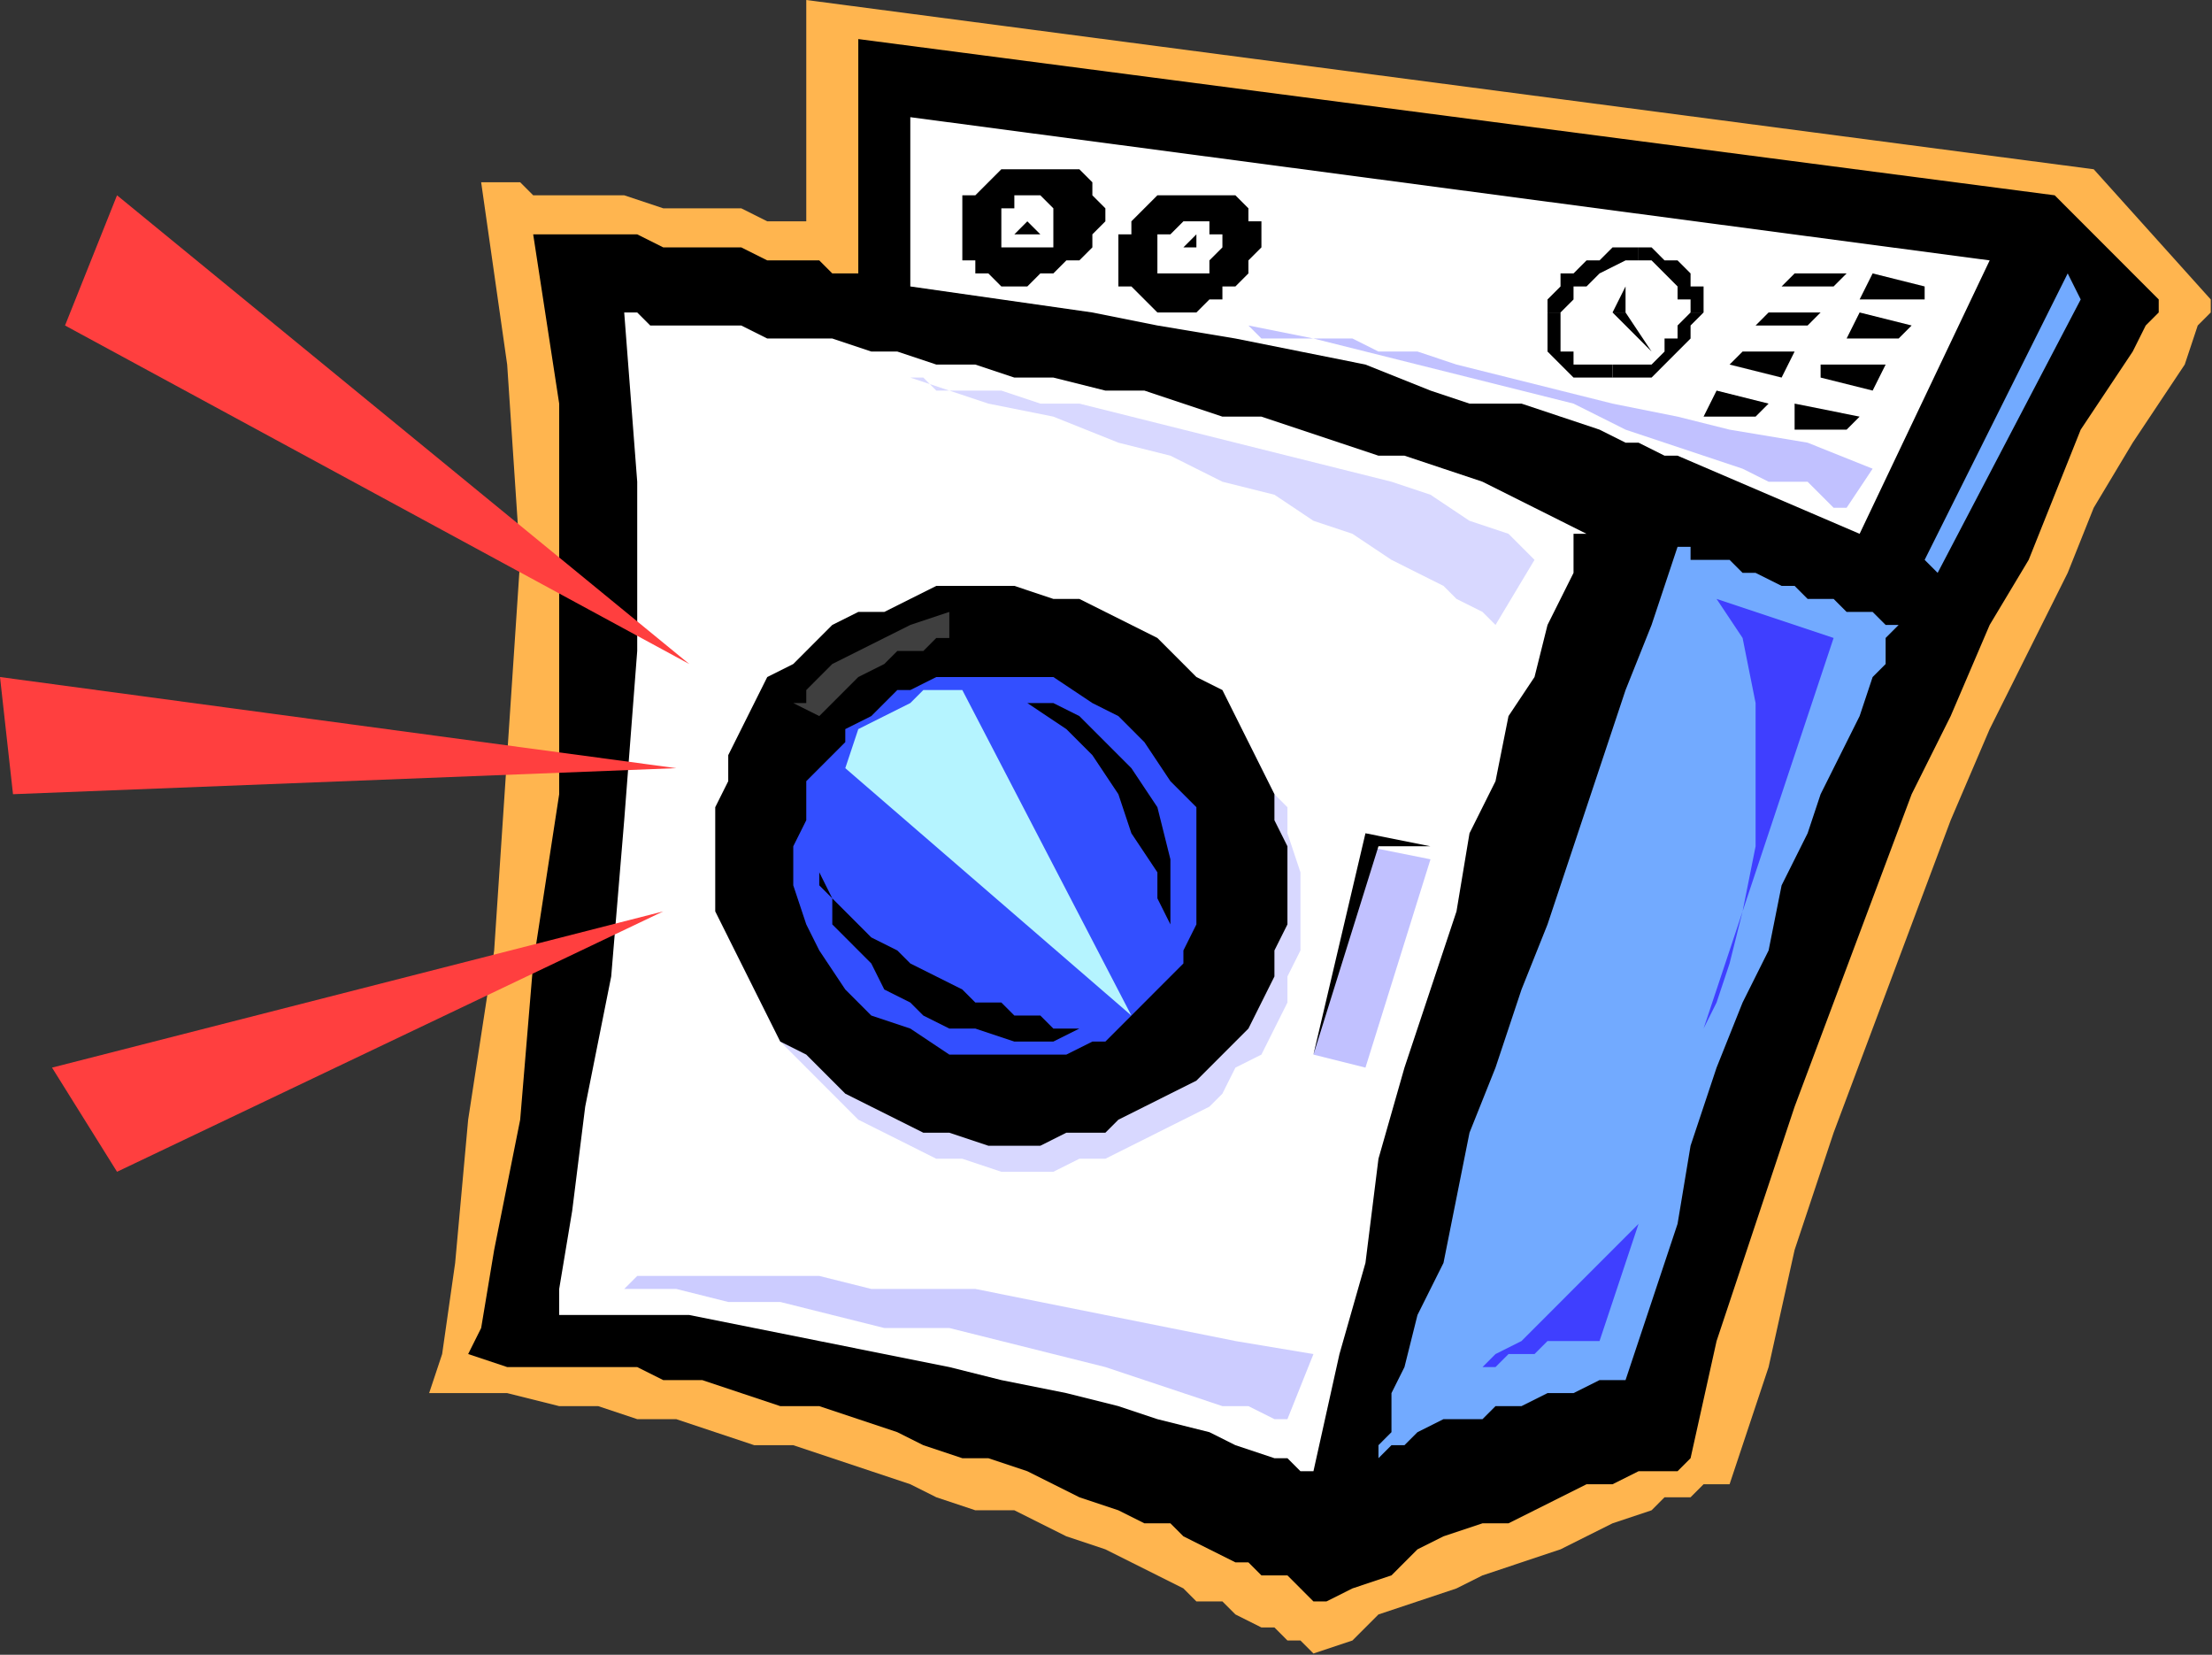 <?xml version="1.0" encoding="UTF-8" standalone="no"?>
<svg
   xmlns:dc="http://purl.org/dc/elements/1.1/"
   xmlns:cc="http://creativecommons.org/ns#"
   xmlns:rdf="http://www.w3.org/1999/02/22-rdf-syntax-ns#"
   xmlns:svg="http://www.w3.org/2000/svg"
   xmlns="http://www.w3.org/2000/svg"
   xmlns:sodipodi="http://sodipodi.sourceforge.net/DTD/sodipodi-0.dtd"
   xmlns:inkscape="http://www.inkscape.org/namespaces/inkscape"
   version="1.0"
   width="45.136mm"
   height="33.757mm"
   id="svg93"
   sodipodi:docname="CLP00373.WMF">
  <rect width="100%" height="100%" fill="#333333" stroke="none"/>
  <sodipodi:namedview
     pagecolor="#ffffff"
     bordercolor="#666666"
     borderopacity="1"
     objecttolerance="10"
     gridtolerance="10"
     guidetolerance="10"
     inkscape:pageopacity="0"
     inkscape:pageshadow="2"
     inkscape:window-width="640"
     inkscape:window-height="480"
     id="namedview95" />
  <defs
     id="defs3">
    <pattern
       id="WMFhbasepattern"
       patternUnits="userSpaceOnUse"
       width="6"
       height="6"
       x="0"
       y="0" />
  </defs>
  <path
     style="fill:#ffb54f;fill-rule:evenodd;fill-opacity:1;stroke:none;"
     d="  M 62.181,0   L 62.181,17.065   L 61.178,17.065   L 59.172,17.065   L 57.166,16.061   L 55.16,16.061   L 53.155,16.061   L 51.149,16.061   L 48.14,15.058   L 46.134,15.058   L 45.131,15.058   L 43.125,15.058   L 41.12,15.058   L 40.117,14.054   L 39.114,14.054   L 38.111,14.054   L 37.108,14.054   L 37.108,14.054   L 39.114,28.108   L 40.117,43.165   L 39.114,58.223   L 38.111,73.281   L 36.105,86.33   L 35.102,97.373   L 34.099,104.4   L 33.096,107.411   L 36.105,107.411   L 39.114,107.411   L 43.125,108.415   L 46.134,108.415   L 49.143,109.419   L 52.152,109.419   L 55.16,110.423   L 58.169,111.427   L 61.178,111.427   L 64.187,112.43   L 67.195,113.434   L 70.204,114.438   L 72.21,115.442   L 75.219,116.446   L 78.228,116.446   L 80.233,117.45   L 82.239,118.453   L 85.248,119.457   L 87.254,120.461   L 89.26,121.465   L 91.266,122.469   L 92.268,123.473   L 94.274,123.473   L 95.277,124.476   L 97.283,125.48   L 98.286,125.48   L 99.289,126.484   L 100.292,126.484   L 101.295,127.488   L 101.295,127.488   L 101.295,127.488   L 101.295,127.488   L 104.303,126.484   L 106.309,124.476   L 109.318,123.473   L 112.327,122.469   L 114.333,121.465   L 117.341,120.461   L 120.35,119.457   L 122.356,118.453   L 124.362,117.45   L 127.371,116.446   L 128.373,115.442   L 130.379,115.442   L 131.382,114.438   L 132.385,114.438   L 133.388,114.438   L 133.388,114.438   L 136.397,105.403   L 138.403,96.369   L 141.411,87.334   L 144.42,79.304   L 147.429,71.273   L 150.438,63.242   L 153.446,56.215   L 156.455,50.192   L 159.464,44.169   L 161.47,39.15   L 164.478,34.131   L 166.484,31.119   L 168.49,28.108   L 169.493,25.096   L 170.496,24.092   L 170.496,23.088   L 161.47,13.05   L 62.181,0  z "
     id="path5" />
  <path
     style="fill:#000000;fill-rule:evenodd;fill-opacity:1;stroke:none;"
     d="  M 66.193,3.012   L 66.193,21.081   L 64.187,21.081   L 63.184,20.077   L 61.178,20.077   L 59.172,20.077   L 57.166,19.073   L 55.16,19.073   L 53.155,19.073   L 51.149,19.073   L 49.143,18.069   L 47.137,18.069   L 45.131,18.069   L 44.128,18.069   L 43.125,18.069   L 42.123,18.069   L 42.123,18.069   L 41.12,18.069   L 43.125,31.119   L 43.125,46.177   L 43.125,61.234   L 41.12,74.284   L 40.117,86.33   L 38.111,96.369   L 37.108,102.392   L 36.105,104.4   L 39.114,105.403   L 43.125,105.403   L 45.131,105.403   L 49.143,105.403   L 51.149,106.407   L 54.158,106.407   L 57.166,107.411   L 60.175,108.415   L 63.184,108.415   L 66.193,109.419   L 69.201,110.423   L 71.207,111.427   L 74.216,112.43   L 76.222,112.43   L 79.23,113.434   L 81.236,114.438   L 83.242,115.442   L 86.251,116.446   L 88.257,117.45   L 90.263,117.45   L 91.266,118.453   L 93.271,119.457   L 95.277,120.461   L 96.28,120.461   L 97.283,121.465   L 99.289,121.465   L 100.292,122.469   L 100.292,122.469   L 101.295,123.473   L 101.295,123.473   L 102.298,123.473   L 102.298,123.473   L 104.303,122.469   L 107.312,121.465   L 109.318,119.457   L 111.324,118.453   L 114.333,117.45   L 116.338,117.45   L 118.344,116.446   L 120.35,115.442   L 122.356,114.438   L 124.362,114.438   L 126.368,113.434   L 127.371,113.434   L 128.373,113.434   L 129.376,113.434   L 130.379,112.43   L 130.379,112.43   L 132.385,103.396   L 135.394,94.361   L 138.403,85.327   L 141.411,77.296   L 144.42,69.265   L 147.429,61.234   L 150.438,55.211   L 153.446,48.184   L 156.455,43.165   L 158.461,38.146   L 160.467,33.127   L 162.473,30.115   L 164.478,27.104   L 165.481,25.096   L 166.484,24.092   L 166.484,23.088   L 158.461,15.058   L 66.193,3.012  z "
     id="path7" />
  <path
     style="fill:#ffffff;fill-rule:evenodd;fill-opacity:1;stroke:none;"
     d="  M 101.295,113.434   L 100.292,113.434   L 99.289,112.43   L 98.286,112.43   L 95.277,111.427   L 93.271,110.423   L 89.26,109.419   L 86.251,108.415   L 82.239,107.411   L 77.225,106.407   L 73.213,105.403   L 68.198,104.4   L 63.184,103.396   L 58.169,102.392   L 53.155,101.388   L 48.14,101.388   L 43.125,101.388   L 43.125,99.38   L 44.128,93.357   L 45.131,85.327   L 47.137,75.288   L 48.14,63.242   L 49.143,50.192   L 49.143,37.142   L 48.14,24.092   L 48.14,24.092   L 48.14,24.092   L 49.143,24.092   L 50.146,25.096   L 51.149,25.096   L 53.155,25.096   L 55.16,25.096   L 57.166,25.096   L 59.172,26.1   L 61.178,26.1   L 64.187,26.1   L 67.195,27.104   L 69.201,27.104   L 72.21,28.108   L 75.219,28.108   L 78.228,29.111   L 81.236,29.111   L 85.248,30.115   L 88.257,30.115   L 91.266,31.119   L 94.274,32.123   L 97.283,32.123   L 100.292,33.127   L 103.301,34.131   L 106.309,35.134   L 108.315,35.134   L 111.324,36.138   L 114.333,37.142   L 116.338,38.146   L 118.344,39.15   L 120.35,40.154   L 122.356,41.158   L 121.353,41.158   L 121.353,42.161   L 121.353,44.169   L 120.35,46.177   L 119.347,48.184   L 118.344,52.2   L 116.338,55.211   L 115.336,60.231   L 113.33,64.246   L 112.327,70.269   L 110.321,76.292   L 108.315,82.315   L 106.309,89.342   L 105.306,97.373   L 103.301,104.4   L 101.295,113.434  z "
     id="path9" />
  <path
     style="fill:#ffffff;fill-rule:evenodd;fill-opacity:1;stroke:none;"
     d="  M 153.446,20.077   L 143.417,41.158   L 129.376,35.134   L 128.373,35.134   L 128.373,35.134   L 126.368,34.131   L 125.365,34.131   L 123.359,33.127   L 120.35,32.123   L 117.341,31.119   L 113.33,31.119   L 110.321,30.115   L 105.306,28.108   L 100.292,27.104   L 95.277,26.1   L 89.26,25.096   L 84.245,24.092   L 77.225,23.088   L 70.204,22.085   L 70.204,9.035   L 153.446,20.077  z "
     id="path11" />
  <path
     style="fill:#72aaff;fill-rule:evenodd;fill-opacity:1;stroke:none;"
     d="  M 129.376,42.161   L 129.376,42.161   L 130.379,42.161   L 130.379,43.165   L 131.382,43.165   L 132.385,43.165   L 133.388,43.165   L 134.391,44.169   L 135.394,44.169   L 137.4,45.173   L 138.403,45.173   L 139.406,46.177   L 141.411,46.177   L 142.414,47.181   L 144.42,47.181   L 145.423,48.184   L 146.426,48.184   L 146.426,48.184   L 145.423,49.188   L 145.423,51.196   L 144.42,52.2   L 143.417,55.211   L 142.414,57.219   L 140.408,61.234   L 139.406,64.246   L 137.4,68.261   L 136.397,73.281   L 134.391,77.296   L 132.385,82.315   L 130.379,88.338   L 129.376,94.361   L 127.371,100.384   L 125.365,106.407   L 125.365,106.407   L 125.365,106.407   L 124.362,106.407   L 123.359,106.407   L 121.353,107.411   L 120.35,107.411   L 119.347,107.411   L 117.341,108.415   L 115.336,108.415   L 114.333,109.419   L 112.327,109.419   L 111.324,109.419   L 109.318,110.423   L 108.315,111.427   L 107.312,111.427   L 106.309,112.43   L 106.309,111.427   L 107.312,110.423   L 107.312,107.411   L 108.315,105.403   L 109.318,101.388   L 111.324,97.373   L 112.327,92.354   L 113.33,87.334   L 115.336,82.315   L 117.341,76.292   L 119.347,71.273   L 121.353,65.25   L 123.359,59.227   L 125.365,53.204   L 127.371,48.184   L 129.376,42.161  z "
     id="path13" />
  <path
     style="fill:#ccccff;fill-rule:evenodd;fill-opacity:1;stroke:none;"
     d="  M 48.14,99.38   L 52.152,99.38   L 56.163,100.384   L 60.175,100.384   L 64.187,101.388   L 68.198,102.392   L 73.213,102.392   L 77.225,103.396   L 81.236,104.4   L 85.248,105.403   L 88.257,106.407   L 91.266,107.411   L 94.274,108.415   L 96.28,108.415   L 98.286,109.419   L 99.289,109.419   L 99.289,109.419   L 101.295,104.4   L 95.277,103.396   L 90.263,102.392   L 85.248,101.388   L 80.233,100.384   L 75.219,99.38   L 71.207,99.38   L 67.195,99.38   L 63.184,98.377   L 60.175,98.377   L 57.166,98.377   L 55.16,98.377   L 52.152,98.377   L 51.149,98.377   L 50.146,98.377   L 49.143,98.377   L 49.143,98.377   L 48.14,99.38  z "
     id="path15" />
  <path
     style="fill:#3f3fff;fill-rule:evenodd;fill-opacity:1;stroke:none;"
     d="  M 132.385,46.177   L 141.411,49.188   L 131.382,79.304   L 132.385,77.296   L 133.388,74.284   L 134.391,70.269   L 135.394,65.25   L 135.394,59.227   L 135.394,54.207   L 134.391,49.188   L 132.385,46.177  z "
     id="path17" />
  <path
     style="fill:#3f3fff;fill-rule:evenodd;fill-opacity:1;stroke:none;"
     d="  M 126.368,94.361   L 123.359,103.396   L 123.359,103.396   L 122.356,103.396   L 121.353,103.396   L 119.347,103.396   L 118.344,104.4   L 116.338,104.4   L 115.336,105.403   L 113.33,105.403   L 114.333,105.403   L 115.336,104.4   L 117.341,103.396   L 119.347,101.388   L 121.353,99.38   L 123.359,97.373   L 125.365,95.365   L 126.368,94.361  z "
     id="path19" />
  <path
     style="fill:#72aaff;fill-rule:evenodd;fill-opacity:1;stroke:none;"
     d="  M 148.432,43.165   L 149.435,44.169   L 160.467,23.088   L 159.464,21.081   L 148.432,43.165  z "
     id="path21" />
  <path
     style="fill:#000000;fill-rule:evenodd;fill-opacity:1;stroke:none;"
     d="  M 90.263,24.092   L 89.26,24.092   L 88.257,23.088   L 88.257,23.088   L 87.254,22.085   L 86.251,22.085   L 86.251,21.081   L 86.251,20.077   L 86.251,19.073   L 86.251,18.069   L 87.254,18.069   L 87.254,17.065   L 88.257,16.061   L 89.26,15.058   L 90.263,15.058   L 91.266,15.058   L 92.268,15.058   L 93.271,15.058   L 94.274,15.058   L 95.277,15.058   L 96.28,16.061   L 96.28,17.065   L 97.283,17.065   L 97.283,18.069   L 97.283,19.073   L 96.28,20.077   L 96.28,21.081   L 95.277,22.085   L 94.274,22.085   L 94.274,23.088   L 93.271,23.088   L 92.268,24.092   L 90.263,24.092  z "
     id="path23" />
  <path
     style="fill:#000000;fill-rule:evenodd;fill-opacity:1;stroke:none;"
     d="  M 78.228,22.085   L 77.225,22.085   L 76.222,21.081   L 75.219,21.081   L 75.219,20.077   L 74.216,20.077   L 74.216,19.073   L 74.216,18.069   L 74.216,17.065   L 74.216,16.061   L 74.216,15.058   L 75.219,15.058   L 76.222,14.054   L 77.225,13.05   L 78.228,13.05   L 79.23,13.05   L 80.233,13.05   L 81.236,13.05   L 82.239,13.05   L 83.242,13.05   L 84.245,14.054   L 84.245,15.058   L 84.245,15.058   L 85.248,16.061   L 85.248,17.065   L 84.245,18.069   L 84.245,19.073   L 83.242,20.077   L 82.239,20.077   L 81.236,21.081   L 80.233,21.081   L 79.23,22.085   L 78.228,22.085  z "
     id="path25" />
  <path
     style="fill:#ffffff;fill-rule:evenodd;fill-opacity:1;stroke:none;"
     d="  M 91.266,21.081   L 90.263,21.081   L 89.26,21.081   L 89.26,20.077   L 89.26,19.073   L 89.26,18.069   L 90.263,18.069   L 91.266,17.065   L 92.268,17.065   L 93.271,17.065   L 93.271,18.069   L 94.274,18.069   L 94.274,19.073   L 93.271,20.077   L 93.271,21.081   L 92.268,21.081   L 91.266,21.081  z "
     id="path27" />
  <path
     style="fill:#ffffff;fill-rule:evenodd;fill-opacity:1;stroke:none;"
     d="  M 79.23,19.073   L 78.228,19.073   L 77.225,19.073   L 77.225,18.069   L 77.225,17.065   L 77.225,17.065   L 77.225,16.061   L 77.225,16.061   L 78.228,16.061   L 78.228,15.058   L 79.23,15.058   L 79.23,15.058   L 80.233,15.058   L 80.233,15.058   L 81.236,16.061   L 81.236,16.061   L 81.236,17.065   L 81.236,18.069   L 81.236,19.073   L 80.233,19.073   L 79.23,19.073  z "
     id="path29" />
  <path
     style="fill:#c1c1ff;fill-rule:evenodd;fill-opacity:1;stroke:none;"
     d="  M 144.42,36.138   L 142.414,39.15   L 142.414,39.15   L 141.411,39.15   L 140.408,38.146   L 139.406,37.142   L 136.397,37.142   L 134.391,36.138   L 131.382,35.134   L 128.373,34.131   L 125.365,33.127   L 121.353,31.119   L 117.341,30.115   L 113.33,29.111   L 109.318,28.108   L 105.306,27.104   L 101.295,26.1   L 96.28,25.096   L 96.28,25.096   L 97.283,26.1   L 98.286,26.1   L 100.292,26.1   L 101.295,26.1   L 104.303,26.1   L 106.309,27.104   L 109.318,27.104   L 112.327,28.108   L 116.338,29.111   L 120.35,30.115   L 124.362,31.119   L 129.376,32.123   L 133.388,33.127   L 139.406,34.131   L 144.42,36.138  z "
     id="path31" />
  <path
     style="fill:#000000;fill-rule:evenodd;fill-opacity:1;stroke:none;"
     d="  M 92.268,18.069   L 92.268,19.073   L 91.266,19.073   L 92.268,18.069  z "
     id="path33" />
  <path
     style="fill:#000000;fill-rule:evenodd;fill-opacity:1;stroke:none;"
     d="  M 78.228,18.069   L 79.23,17.065   L 80.233,18.069   L 78.228,18.069  z "
     id="path35" />
  <path
     style="fill:#ffffff;fill-rule:evenodd;fill-opacity:1;stroke:none;"
     d="  M 124.362,29.111   L 123.359,29.111   L 122.356,28.108   L 121.353,28.108   L 120.35,28.108   L 120.35,27.104   L 119.347,26.1   L 119.347,25.096   L 119.347,24.092   L 120.35,23.088   L 120.35,22.085   L 121.353,22.085   L 122.356,21.081   L 122.356,20.077   L 123.359,20.077   L 125.365,20.077   L 126.368,20.077   L 127.371,20.077   L 128.373,20.077   L 128.373,21.081   L 129.376,21.081   L 130.379,22.085   L 130.379,23.088   L 130.379,23.088   L 130.379,24.092   L 130.379,25.096   L 129.376,26.1   L 129.376,27.104   L 128.373,28.108   L 127.371,28.108   L 126.368,28.108   L 125.365,29.111   L 124.362,29.111  z "
     id="path37" />
  <path
     style="fill:#000000;fill-rule:evenodd;fill-opacity:1;stroke:none;"
     d="  M 119.347,24.092   L 119.347,24.092   L 119.347,25.096   L 119.347,26.1   L 119.347,27.104   L 120.35,28.108   L 121.353,29.111   L 121.353,29.111   L 123.359,29.111   L 124.362,29.111   L 124.362,28.108   L 123.359,28.108   L 122.356,28.108   L 121.353,28.108   L 121.353,27.104   L 120.35,27.104   L 120.35,26.1   L 120.35,25.096   L 120.35,24.092   L 120.35,24.092   L 119.347,24.092  z "
     id="path39" />
  <path
     style="fill:#000000;fill-rule:evenodd;fill-opacity:1;stroke:none;"
     d="  M 126.368,19.073   L 126.368,19.073   L 124.362,19.073   L 123.359,20.077   L 122.356,20.077   L 121.353,21.081   L 120.35,21.081   L 120.35,22.085   L 119.347,23.088   L 119.347,24.092   L 120.35,24.092   L 120.35,24.092   L 121.353,23.088   L 121.353,22.085   L 122.356,22.085   L 123.359,21.081   L 123.359,21.081   L 125.365,20.077   L 126.368,20.077   L 126.368,20.077   L 126.368,19.073  z "
     id="path41" />
  <path
     style="fill:#000000;fill-rule:evenodd;fill-opacity:1;stroke:none;"
     d="  M 131.382,24.092   L 131.382,24.092   L 131.382,23.088   L 131.382,22.085   L 130.379,22.085   L 130.379,21.081   L 129.376,20.077   L 128.373,20.077   L 127.371,19.073   L 126.368,19.073   L 126.368,20.077   L 127.371,20.077   L 128.373,21.081   L 128.373,21.081   L 129.376,22.085   L 129.376,22.085   L 129.376,23.088   L 130.379,23.088   L 130.379,24.092   L 130.379,24.092   L 131.382,24.092  z "
     id="path43" />
  <path
     style="fill:#000000;fill-rule:evenodd;fill-opacity:1;stroke:none;"
     d="  M 124.362,29.111   L 124.362,29.111   L 125.365,29.111   L 126.368,29.111   L 127.371,29.111   L 128.373,28.108   L 129.376,27.104   L 130.379,26.1   L 130.379,25.096   L 131.382,24.092   L 130.379,24.092   L 129.376,25.096   L 129.376,26.1   L 128.373,26.1   L 128.373,27.104   L 127.371,28.108   L 126.368,28.108   L 125.365,28.108   L 124.362,28.108   L 124.362,28.108   L 124.362,29.111  z "
     id="path45" />
  <path
     style="fill:#000000;fill-rule:evenodd;fill-opacity:1;stroke:none;"
     d="  M 125.365,22.085   L 125.365,24.092   L 124.362,24.092   L 125.365,22.085  z "
     id="path47" />
  <path
     style="fill:#000000;fill-rule:evenodd;fill-opacity:1;stroke:none;"
     d="  M 125.365,24.092   L 127.371,27.104   L 124.362,24.092   L 125.365,24.092  z "
     id="path49" />
  <path
     style="fill:#ff3f3f;fill-rule:evenodd;fill-opacity:1;stroke:none;"
     d="  M 53.155,51.196   L 9.026,15.058   L 5.015,25.096   L 53.155,51.196  z "
     id="path51" />
  <path
     style="fill:#ff3f3f;fill-rule:evenodd;fill-opacity:1;stroke:none;"
     d="  M 52.152,59.227   L 0,52.2   L 1.003,61.234   L 52.152,59.227  z "
     id="path53" />
  <path
     style="fill:#ff3f3f;fill-rule:evenodd;fill-opacity:1;stroke:none;"
     d="  M 51.149,70.269   L 4.012,82.315   L 9.026,90.346   L 51.149,70.269  z "
     id="path55" />
  <path
     style="fill:#000000;fill-rule:evenodd;fill-opacity:1;stroke:none;"
     d="  M 148.432,22.085   L 148.432,23.088   L 143.417,23.088   L 144.42,21.081   L 148.432,22.085  z "
     id="path57" />
  <path
     style="fill:#000000;fill-rule:evenodd;fill-opacity:1;stroke:none;"
     d="  M 147.429,25.096   L 146.426,26.1   L 142.414,26.1   L 143.417,24.092   L 147.429,25.096  z "
     id="path59" />
  <path
     style="fill:#000000;fill-rule:evenodd;fill-opacity:1;stroke:none;"
     d="  M 145.423,28.108   L 144.42,30.115   L 140.408,29.111   L 140.408,28.108   L 145.423,28.108  z "
     id="path61" />
  <path
     style="fill:#000000;fill-rule:evenodd;fill-opacity:1;stroke:none;"
     d="  M 143.417,32.123   L 142.414,33.127   L 138.403,33.127   L 138.403,31.119   L 143.417,32.123  z "
     id="path63" />
  <path
     style="fill:#000000;fill-rule:evenodd;fill-opacity:1;stroke:none;"
     d="  M 142.414,21.081   L 141.411,22.085   L 137.4,22.085   L 138.403,21.081   L 142.414,21.081  z "
     id="path65" />
  <path
     style="fill:#000000;fill-rule:evenodd;fill-opacity:1;stroke:none;"
     d="  M 140.408,24.092   L 139.406,25.096   L 135.394,25.096   L 136.397,24.092   L 140.408,24.092  z "
     id="path67" />
  <path
     style="fill:#000000;fill-rule:evenodd;fill-opacity:1;stroke:none;"
     d="  M 138.403,27.104   L 137.4,29.111   L 133.388,28.108   L 134.391,27.104   L 138.403,27.104  z "
     id="path69" />
  <path
     style="fill:#000000;fill-rule:evenodd;fill-opacity:1;stroke:none;"
     d="  M 136.397,31.119   L 135.394,32.123   L 131.382,32.123   L 132.385,30.115   L 136.397,31.119  z "
     id="path71" />
  <path
     style="fill:#c1c1ff;fill-rule:evenodd;fill-opacity:1;stroke:none;"
     d="  M 110.321,66.254   L 105.306,65.25   L 101.295,81.311   L 105.306,82.315   L 110.321,66.254  z "
     id="path73" />
  <path
     style="fill:#000000;fill-rule:evenodd;fill-opacity:1;stroke:none;"
     d="  M 110.321,65.25   L 106.309,65.25   L 101.295,81.311   L 105.306,64.246   L 110.321,65.25  z "
     id="path75" />
  <path
     style="fill:#d8d8ff;fill-rule:evenodd;fill-opacity:1;stroke:none;"
     d="  M 70.204,29.111   L 71.207,29.111   L 72.21,30.115   L 74.216,30.115   L 77.225,30.115   L 80.233,31.119   L 83.242,31.119   L 87.254,32.123   L 91.266,33.127   L 95.277,34.131   L 99.289,35.134   L 103.301,36.138   L 107.312,37.142   L 110.321,38.146   L 113.33,40.154   L 116.338,41.158   L 118.344,43.165   L 115.336,48.184   L 115.336,48.184   L 114.333,47.181   L 114.333,47.181   L 112.327,46.177   L 111.324,45.173   L 109.318,44.169   L 107.312,43.165   L 104.303,41.158   L 101.295,40.154   L 98.286,38.146   L 94.274,37.142   L 90.263,35.134   L 86.251,34.131   L 81.236,32.123   L 76.222,31.119   L 70.204,29.111  z "
     id="path77" />
  <path
     style="fill:#d8d8ff;fill-rule:evenodd;fill-opacity:1;stroke:none;"
     d="  M 77.225,90.346   L 74.216,89.342   L 72.21,89.342   L 70.204,88.338   L 68.198,87.334   L 66.193,86.33   L 64.187,84.323   L 63.184,83.319   L 61.178,81.311   L 60.175,80.307   L 59.172,78.3   L 58.169,76.292   L 57.166,74.284   L 56.163,72.277   L 56.163,70.269   L 56.163,68.261   L 56.163,66.254   L 56.163,64.246   L 56.163,61.234   L 57.166,59.227   L 58.169,58.223   L 59.172,56.215   L 60.175,54.207   L 62.181,53.204   L 63.184,51.196   L 65.19,50.192   L 67.195,49.188   L 68.198,48.184   L 70.204,48.184   L 72.21,47.181   L 75.219,47.181   L 77.225,47.181   L 79.23,47.181   L 81.236,47.181   L 84.245,48.184   L 86.251,49.188   L 88.257,50.192   L 89.26,51.196   L 91.266,52.2   L 93.271,54.207   L 94.274,55.211   L 96.28,57.219   L 97.283,59.227   L 98.286,61.234   L 99.289,62.238   L 99.289,64.246   L 100.292,67.257   L 100.292,69.265   L 100.292,71.273   L 100.292,73.281   L 99.289,75.288   L 99.289,77.296   L 98.286,79.304   L 97.283,81.311   L 95.277,82.315   L 94.274,84.323   L 93.271,85.327   L 91.266,86.33   L 89.26,87.334   L 87.254,88.338   L 85.248,89.342   L 83.242,89.342   L 81.236,90.346   L 79.23,90.346   L 77.225,90.346  z "
     id="path79" />
  <path
     style="fill:#000000;fill-rule:evenodd;fill-opacity:1;stroke:none;"
     d="  M 76.222,88.338   L 73.213,87.334   L 71.207,87.334   L 69.201,86.33   L 67.195,85.327   L 65.19,84.323   L 64.187,83.319   L 62.181,81.311   L 60.175,80.307   L 59.172,78.3   L 58.169,76.292   L 57.166,74.284   L 56.163,72.277   L 55.16,70.269   L 55.16,68.261   L 55.16,66.254   L 55.16,64.246   L 55.16,62.238   L 56.163,60.231   L 56.163,58.223   L 57.166,56.215   L 58.169,54.207   L 59.172,52.2   L 61.178,51.196   L 62.181,50.192   L 64.187,48.184   L 66.193,47.181   L 68.198,47.181   L 70.204,46.177   L 72.21,45.173   L 74.216,45.173   L 76.222,45.173   L 78.228,45.173   L 81.236,46.177   L 83.242,46.177   L 85.248,47.181   L 87.254,48.184   L 89.26,49.188   L 90.263,50.192   L 92.268,52.2   L 94.274,53.204   L 95.277,55.211   L 96.28,57.219   L 97.283,59.227   L 98.286,61.234   L 98.286,63.242   L 99.289,65.25   L 99.289,67.257   L 99.289,69.265   L 99.289,71.273   L 98.286,73.281   L 98.286,75.288   L 97.283,77.296   L 96.28,79.304   L 95.277,80.307   L 93.271,82.315   L 92.268,83.319   L 90.263,84.323   L 88.257,85.327   L 86.251,86.33   L 85.248,87.334   L 82.239,87.334   L 80.233,88.338   L 78.228,88.338   L 76.222,88.338  z "
     id="path81" />
  <path
     style="fill:#334fff;fill-rule:evenodd;fill-opacity:1;stroke:none;"
     d="  M 76.222,81.311   L 73.213,81.311   L 70.204,79.304   L 67.195,78.3   L 65.19,76.292   L 63.184,73.281   L 62.181,71.273   L 61.178,68.261   L 61.178,65.25   L 62.181,63.242   L 62.181,62.238   L 62.181,60.231   L 63.184,59.227   L 64.187,58.223   L 65.19,57.219   L 65.19,56.215   L 67.195,55.211   L 68.198,54.207   L 69.201,53.204   L 70.204,53.204   L 72.21,52.2   L 73.213,52.2   L 75.219,52.2   L 76.222,52.2   L 78.228,52.2   L 81.236,52.2   L 84.245,54.207   L 86.251,55.211   L 88.257,57.219   L 90.263,60.231   L 92.268,62.238   L 92.268,65.25   L 92.268,68.261   L 92.268,70.269   L 92.268,71.273   L 91.266,73.281   L 91.266,74.284   L 90.263,75.288   L 89.26,76.292   L 88.257,77.296   L 87.254,78.3   L 86.251,79.304   L 85.248,80.307   L 84.245,80.307   L 82.239,81.311   L 81.236,81.311   L 79.23,81.311   L 78.228,81.311   L 76.222,81.311  z "
     id="path83" />
  <path
     style="fill:#b5f4ff;fill-rule:evenodd;fill-opacity:1;stroke:none;"
     d="  M 65.19,59.227   L 87.254,78.3   L 74.216,53.204   L 74.216,53.204   L 73.213,53.204   L 72.21,53.204   L 71.207,53.204   L 70.204,54.207   L 68.198,55.211   L 66.193,56.215   L 65.19,59.227  z "
     id="path85" />
  <path
     style="fill:#3f3f3f;fill-rule:evenodd;fill-opacity:1;stroke:none;"
     d="  M 73.213,47.181   L 73.213,49.188   L 73.213,49.188   L 72.21,49.188   L 71.207,50.192   L 69.201,50.192   L 68.198,51.196   L 66.193,52.2   L 64.187,54.207   L 63.184,55.211   L 61.178,54.207   L 62.181,54.207   L 62.181,53.204   L 63.184,52.2   L 64.187,51.196   L 66.193,50.192   L 68.198,49.188   L 70.204,48.184   L 73.213,47.181  z "
     id="path87" />
  <path
     style="fill:#000000;fill-rule:evenodd;fill-opacity:1;stroke:none;"
     d="  M 63.184,67.257   L 63.184,67.257   L 63.184,68.261   L 64.187,69.265   L 64.187,70.269   L 64.187,71.273   L 65.19,72.277   L 66.193,73.281   L 67.195,74.284   L 68.198,76.292   L 70.204,77.296   L 71.207,78.3   L 73.213,79.304   L 75.219,79.304   L 78.228,80.307   L 81.236,80.307   L 83.242,79.304   L 83.242,79.304   L 83.242,79.304   L 82.239,79.304   L 81.236,79.304   L 80.233,78.3   L 78.228,78.3   L 77.225,77.296   L 75.219,77.296   L 74.216,76.292   L 72.21,75.288   L 70.204,74.284   L 69.201,73.281   L 67.195,72.277   L 66.193,71.273   L 64.187,69.265   L 63.184,67.257  z "
     id="path89" />
  <path
     style="fill:#000000;fill-rule:evenodd;fill-opacity:1;stroke:none;"
     d="  M 79.23,54.207   L 80.233,54.207   L 81.236,54.207   L 83.242,55.211   L 85.248,57.219   L 87.254,59.227   L 89.26,62.238   L 90.263,66.254   L 90.263,71.273   L 90.263,71.273   L 89.26,69.265   L 89.26,67.257   L 87.254,64.246   L 86.251,61.234   L 84.245,58.223   L 82.239,56.215   L 79.23,54.207  z "
     id="path91" />
</svg>

